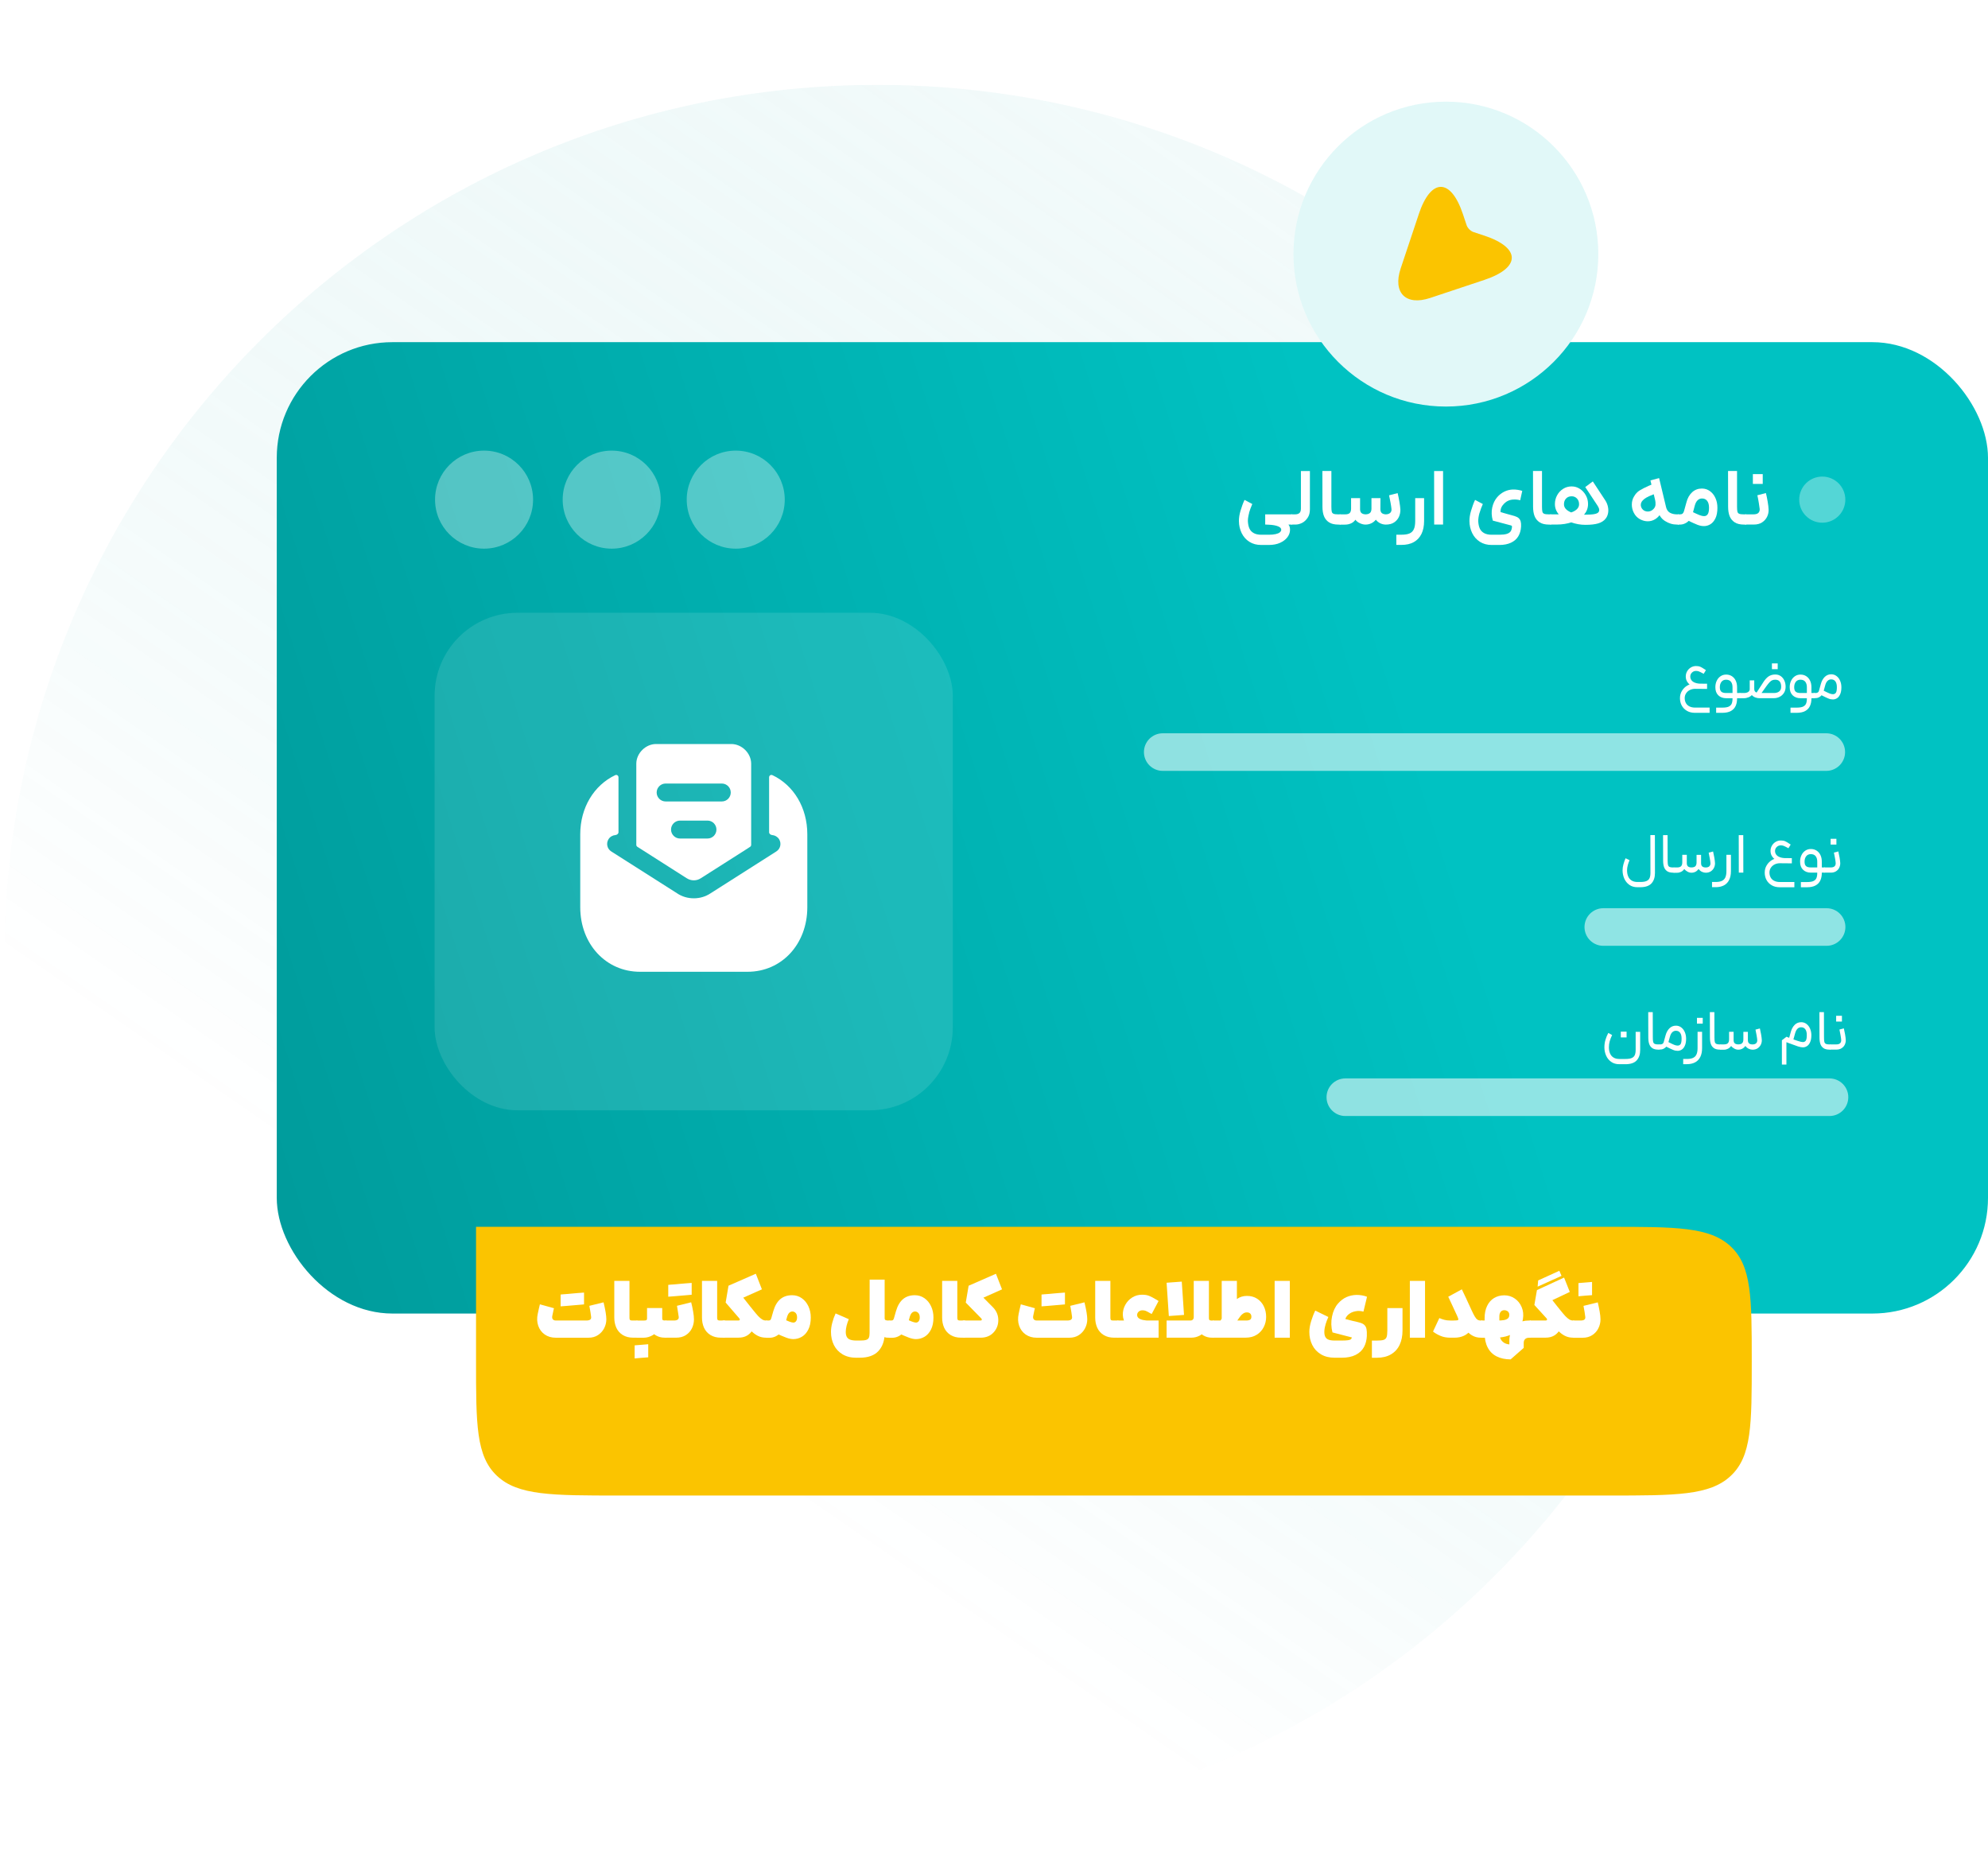 <?xml version="1.0" encoding="UTF-8"?>
<svg id="Layer_1" data-name="Layer 1" xmlns="http://www.w3.org/2000/svg" width="550" height="517" xmlns:xlink="http://www.w3.org/1999/xlink" viewBox="0 0 550 517">
  <defs>
    <style>
      .cls-1 {
        fill-rule: evenodd;
      }

      .cls-1, .cls-2, .cls-3, .cls-4, .cls-5, .cls-6, .cls-7, .cls-8, .cls-9, .cls-10, .cls-11 {
        stroke-width: 0px;
      }

      .cls-1, .cls-4, .cls-5, .cls-10, .cls-11 {
        fill: #fff;
      }

      .cls-2 {
        fill: url(#linear-gradient);
      }

      .cls-3 {
        fill: #e1f8f8;
        filter: url(#drop-shadow-120);
      }

      .cls-4 {
        opacity: .56;
      }

      .cls-5 {
        filter: url(#drop-shadow-119);
      }

      .cls-5, .cls-11 {
        opacity: .33;
      }

      .cls-6, .cls-9 {
        fill: #fbc400;
      }

      .cls-7 {
        fill: none;
      }

      .cls-8 {
        fill: url(#linear-gradient-2);
      }

      .cls-12 {
        clip-path: url(#clippath);
      }

      .cls-9 {
        filter: url(#drop-shadow-121);
      }

      .cls-13 {
        opacity: .3;
      }
    </style>
    <clipPath id="clippath">
      <rect class="cls-7" x="1.18" y="23.48" width="483.13" height="483.13"/>
    </clipPath>
    <linearGradient id="linear-gradient" x1="-1527.08" y1="-7928.95" x2="-1128.22" y2="-7353.13" gradientTransform="translate(1691.43 -7550.73) scale(1 -1)" gradientUnits="userSpaceOnUse">
      <stop offset="0" stop-color="#009f9f" stop-opacity="0"/>
      <stop offset=".75" stop-color="#fff" stop-opacity=".8"/>
    </linearGradient>
    <linearGradient id="linear-gradient-2" x1="-833.25" y1="-8787" x2="576.57" y2="-8341.97" gradientTransform="translate(0 -8196.07) scale(1 -1)" gradientUnits="userSpaceOnUse">
      <stop offset=".23" stop-color="#005858"/>
      <stop offset=".87" stop-color="#00c2c2"/>
    </linearGradient>
    <filter id="drop-shadow-119" filterUnits="userSpaceOnUse">
      <feOffset dx="0" dy="1"/>
      <feGaussianBlur result="blur" stdDeviation="5"/>
      <feFlood flood-color="#008c7b" flood-opacity=".15"/>
      <feComposite in2="blur" operator="in"/>
      <feComposite in="SourceGraphic"/>
    </filter>
    <filter id="drop-shadow-120" filterUnits="userSpaceOnUse">
      <feOffset dx="0" dy="1"/>
      <feGaussianBlur result="blur-2" stdDeviation="5"/>
      <feFlood flood-color="#008c7b" flood-opacity=".15"/>
      <feComposite in2="blur-2" operator="in"/>
      <feComposite in="SourceGraphic"/>
    </filter>
    <filter id="drop-shadow-121" filterUnits="userSpaceOnUse">
      <feOffset dx="13" dy="11"/>
      <feGaussianBlur result="blur-3" stdDeviation="5"/>
      <feFlood flood-color="#2b2b2b" flood-opacity=".1"/>
      <feComposite in2="blur-3" operator="in"/>
      <feComposite in="SourceGraphic"/>
    </filter>
  </defs>
  <g class="cls-12">
    <g class="cls-13">
      <path class="cls-7" d="M242.74,23.48h0c133.41,0,241.56,108.15,241.56,241.56h0c0,133.41-108.15,241.56-241.56,241.56h0C109.33,506.61,1.18,398.45,1.18,265.04h0C1.18,131.63,109.33,23.48,242.74,23.48Z"/>
      <path class="cls-2" d="M242.74,23.48h0c133.41,0,241.56,108.15,241.56,241.56h0c0,133.41-108.15,241.56-241.56,241.56h0C109.33,506.61,1.18,398.45,1.18,265.04h0C1.18,131.63,109.33,23.48,242.74,23.48Z"/>
    </g>
  </g>
  <rect class="cls-8" x="76.57" y="94.65" width="473.43" height="268.7" rx="31.99" ry="31.99"/>
  <path class="cls-4" d="M321.68,202.84h183.58c2.87,0,5.2,2.33,5.2,5.2h0c0,2.87-2.33,5.2-5.2,5.2h-183.58c-2.87,0-5.2-2.33-5.2-5.2h0c0-2.87,2.33-5.2,5.2-5.2Z"/>
  <path class="cls-4" d="M443.57,251.23h61.78c2.87,0,5.2,2.33,5.2,5.2h0c0,2.87-2.33,5.2-5.2,5.2h-61.78c-2.87,0-5.2-2.33-5.2-5.2h0c0-2.87,2.33-5.2,5.2-5.2Z"/>
  <path class="cls-4" d="M372.2,298.31h133.95c2.87,0,5.2,2.33,5.2,5.2h0c0,2.87-2.33,5.2-5.2,5.2h-133.95c-2.87,0-5.2-2.33-5.2-5.2h0c0-2.87,2.33-5.2,5.2-5.2Z"/>
  <rect class="cls-5" x="120.24" y="168.5" width="143.36" height="137.63" rx="22.94" ry="22.94"/>
  <circle class="cls-11" cx="504.15" cy="138.21" r="6.38"/>
  <circle class="cls-11" cx="133.92" cy="138.21" r="13.56"/>
  <circle class="cls-11" cx="169.23" cy="138.21" r="13.56"/>
  <circle class="cls-11" cx="203.55" cy="138.21" r="13.56"/>
  <path class="cls-3" d="M400.02,27.12h0c23.29,0,42.17,18.88,42.17,42.17h0c0,23.29-18.88,42.17-42.17,42.17h0c-23.29,0-42.17-18.88-42.17-42.17h0c0-23.29,18.88-42.17,42.17-42.17Z"/>
  <path class="cls-6" d="M392.52,59.25l-5.01,15.01c-2.25,6.74,1.43,10.41,8.16,8.16l15.01-5c10.1-3.37,10.09-8.87,0-12.23l-3.04-1c-.77-.26-1.63-1.11-1.88-1.88l-1.02-3.05c-3.36-10.09-8.87-10.09-12.23,0Z"/>
  <path class="cls-9" d="M118.7,365.53c0,17.52,0,26.28,5.8,31.72,5.8,5.44,15.14,5.44,33.82,5.44h273.71c18.67,0,28,0,33.8-5.44,0,0,0,0,.01-.01,5.8-5.44,5.8-14.2,5.8-31.71,0-17.52,0-26.28-5.8-31.72,0,0,0,0-.01-.01-5.8-5.44-15.14-5.44-33.82-5.44H118.7s0,37.16,0,37.16Z"/>
  <g>
    <path class="cls-10" d="M150.7,369.14c-.85-.6-1.44-1.4-1.79-2.41s-.39-2.1-.14-3.28c.24-1.12.43-2,.6-2.65l3.89,1.08-.13.53c-.18.77-.29,1.33-.35,1.68-.06.37,0,.66.18.87s.46.32.86.32h8.35c.52,0,.88-.08,1.11-.25.22-.17.31-.43.26-.78-.09-.77-.25-1.78-.49-3.03l3.93-.97c.52,2.14.77,3.7.77,4.71,0,.85-.2,1.67-.6,2.45-.4.78-.97,1.41-1.71,1.9-.74.49-1.63.73-2.66.73h-9.01c-1.19,0-2.21-.3-3.06-.89ZM156.14,358c.25-.02.6-.05,1.04-.08.38-.04.77-.08,1.17-.11.01.38.03.76.04,1.13s.01.73,0,1.08c0,.37-.01.73-.04,1.08-.75.07-1.3.12-1.66.14s-.88.06-1.59.12v-3.27c.44-.04.79-.08,1.04-.1ZM159.99,357.67c.35-.02.88-.06,1.59-.12v3.27c-.59.06-1.12.11-1.58.14-.46.04-1.01.08-1.65.14-.03-.31-.05-.66-.07-1.06-.01-.35-.01-.72,0-1.09s.04-.75.07-1.14c.74-.07,1.28-.12,1.63-.14Z"/>
    <path class="cls-10" d="M172.29,369.29c-.79-.49-1.38-1.16-1.77-2-.38-.84-.57-1.78-.57-2.81v-10.16h4.2v10.1c0,.26.02.46.07.57.04.12.13.2.25.23.12.04.33.06.63.06h1.24l.15,2.34-.15,2.41h-1.13c-1.15,0-2.12-.25-2.92-.74Z"/>
    <path class="cls-10" d="M177.2,372.02c.72-.04,1.44-.1,2.14-.18v3.62c-.72.04-1.34.09-1.86.14-.52.05-1.15.11-1.9.17v-3.62c.52-.04,1.05-.09,1.61-.13ZM182.48,367.44c-.49.8-1.13,1.44-1.92,1.9-.79.46-1.63.7-2.5.7h-1.94v-4.75h1.92c.4,0,.66-.04.78-.11.12-.07.19-.23.19-.46h4.2c0,1.02-.24,1.93-.73,2.73ZM183.21,361.83v2.87c0,.24.06.39.17.46.11.07.29.11.54.11h.42l.2,2.47-.2,2.28h-.55c-.81,0-1.58-.2-2.3-.61-.72-.41-1.32-1.01-1.78-1.82-.46-.81-.7-1.77-.7-2.89v-2.87h4.2Z"/>
    <path class="cls-10" d="M184.09,365.28h2.34c.5,0,.86-.09,1.08-.27s.31-.43.26-.77c-.07-.49-.15-.96-.22-1.43-.07-.46-.16-1-.26-1.6l3.93-.97c.21.82.39,1.67.54,2.53s.23,1.59.23,2.18c0,.87-.18,1.69-.55,2.46s-.92,1.4-1.67,1.89c-.74.49-1.66.73-2.75.73h-2.94v-4.75ZM185.92,355.33c.25-.02.6-.05,1.04-.08.38-.04.77-.08,1.17-.11.01.38.03.76.04,1.13.01.37.01.73,0,1.08,0,.37-.02.73-.04,1.08-.75.07-1.3.12-1.66.14-.35.02-.88.06-1.59.12v-3.27c.44-.04.79-.08,1.04-.1ZM189.77,355c.35-.02.88-.06,1.59-.12v3.27c-.59.06-1.12.11-1.58.14-.46.04-1.01.08-1.65.14-.03-.31-.05-.66-.07-1.06-.02-.35-.02-.72,0-1.09.01-.38.04-.75.07-1.14.74-.07,1.28-.12,1.64-.14Z"/>
    <path class="cls-10" d="M196.55,369.29c-.79-.49-1.38-1.16-1.77-2-.38-.84-.57-1.78-.57-2.81v-10.16h4.2v10.1c0,.26.02.46.07.57.04.12.13.2.25.23.12.04.33.06.63.06h1.24l.15,2.34-.15,2.41h-1.13c-1.15,0-2.12-.25-2.92-.74Z"/>
    <path class="cls-10" d="M210.78,356.66l-5.15,2.3,2.08,2.63c.84,1.09,1.25,2.3,1.24,3.63s-.44,2.47-1.27,3.4c-.83.94-1.95,1.4-3.35,1.4h-4.4v-4.75h4.4c.12,0,.21-.03.27-.08.06-.05.08-.12.08-.21,0-.09-.06-.18-.14-.29l-3.78-4.38.79-4.66,7.56-3.31,1.68,4.31ZM212.42,367.62l-.22,2.41h-.26c-.84,0-1.61-.17-2.3-.52-.69-.35-1.38-.88-2.05-1.59-.68-.71-1.59-1.78-2.74-3.19l-.4-.53,3.27-2.61.42.53c.69.87,1.23,1.51,1.61,1.92s.75.72,1.09.93c.35.21.71.31,1.09.31h.26l.22,2.34Z"/>
    <path class="cls-10" d="M211.97,365.28h.6c.25,0,.43-.04.54-.13.11-.09.2-.26.28-.53l.55-1.92c.43-1.49,1.08-2.6,1.94-3.33s1.96-1.09,3.27-1.09c.99,0,1.87.27,2.66.82s1.4,1.29,1.84,2.23c.44.94.66,1.98.66,3.12,0,1.33-.23,2.44-.69,3.34-.46.9-1.05,1.56-1.79,1.99-.74.43-1.52.64-2.36.64-.56,0-1.19-.13-1.88-.38s-1.77-.71-3.23-1.37l-.51-.22,1.88-3.98c.12.04.19.07.22.09,1.12.49,1.92.82,2.41,1.01.49.18.85.28,1.1.28.32,0,.58-.12.77-.38s.29-.59.29-1.02c0-.53-.12-.94-.35-1.21-.24-.28-.53-.43-.88-.46-.35-.01-.66.1-.91.34-.25.24-.44.56-.57.96l-.71,2.54c-.18.66-.48,1.25-.91,1.77-.43.52-.93.92-1.5,1.22-.57.29-1.16.44-1.77.44h-.97v-4.75Z"/>
    <path class="cls-10" d="M236.96,375.58c-1.52,0-2.8-.32-3.86-.95-1.05-.63-1.85-1.49-2.39-2.56-.54-1.08-.81-2.29-.81-3.65,0-.78.12-1.63.36-2.54.24-.91.55-1.77.92-2.56l3.65,1.59c-.25.57-.45,1.18-.61,1.81-.15.63-.23,1.19-.23,1.68,0,.57.09,1.04.28,1.39.18.35.49.62.93.78.43.17,1.02.25,1.76.25h.88c.8,0,1.38-.05,1.76-.17.38-.11.63-.31.77-.6.14-.29.21-.73.21-1.31l.02-14.78h4.15v14.76c0,2.08-.57,3.74-1.7,4.98-1.13,1.24-2.87,1.87-5.21,1.87h-.88ZM244.03,369.49c-.44-.36-.78-.94-1.03-1.72s-.36-1.81-.36-3.06h2.12c0,.22.08.37.24.45.16.08.39.12.69.12h.38l.24,2.43-.24,2.32h-.49c-.59,0-1.11-.18-1.55-.54Z"/>
    <path class="cls-10" d="M245.91,365.28h.6c.25,0,.43-.04.54-.13.11-.09.2-.26.28-.53l.55-1.92c.43-1.49,1.08-2.6,1.94-3.33s1.96-1.09,3.27-1.09c.99,0,1.87.27,2.66.82s1.4,1.29,1.84,2.23c.44.94.66,1.98.66,3.12,0,1.33-.23,2.44-.69,3.34-.46.9-1.05,1.56-1.79,1.99-.74.43-1.52.64-2.36.64-.56,0-1.19-.13-1.88-.38s-1.77-.71-3.23-1.37l-.51-.22,1.88-3.98c.12.04.19.07.22.09,1.12.49,1.92.82,2.41,1.01.49.18.85.28,1.1.28.32,0,.58-.12.77-.38s.29-.59.29-1.02c0-.53-.12-.94-.35-1.21-.24-.28-.53-.43-.88-.46-.35-.01-.66.1-.91.34-.25.24-.44.56-.57.96l-.71,2.54c-.18.66-.48,1.25-.91,1.77-.43.52-.93.92-1.5,1.22-.57.29-1.16.44-1.77.44h-.97v-4.75Z"/>
    <path class="cls-10" d="M262.99,369.29c-.79-.49-1.38-1.16-1.77-2-.38-.84-.57-1.78-.57-2.81v-10.16h4.2v10.1c0,.26.02.46.07.57.04.12.13.2.25.23.12.04.33.06.63.06h1.24l.15,2.34-.15,2.41h-1.13c-1.15,0-2.12-.25-2.92-.74Z"/>
    <path class="cls-10" d="M277.22,356.66l-5.15,2.3,2.61,2.63c.99,1,1.49,2.17,1.51,3.51.02,1.34-.41,2.5-1.3,3.47-.89.97-2.09,1.46-3.59,1.46h-4.93v-4.75h4.93c.09,0,.17-.03.24-.08.07-.05.1-.12.09-.22-.01-.1-.07-.19-.15-.28l-4.29-4.38.79-4.66,7.56-3.31,1.68,4.31Z"/>
    <path class="cls-10" d="M283.75,369.14c-.85-.6-1.44-1.4-1.79-2.41s-.39-2.1-.14-3.28c.24-1.12.43-2,.6-2.65l3.89,1.08-.13.53c-.18.77-.29,1.33-.35,1.68-.06.37,0,.66.18.87s.46.32.86.32h8.35c.52,0,.88-.08,1.11-.25.22-.17.31-.43.26-.78-.09-.77-.25-1.78-.49-3.03l3.93-.97c.52,2.14.77,3.7.77,4.71,0,.85-.2,1.67-.6,2.45-.4.78-.97,1.41-1.71,1.9-.74.49-1.63.73-2.66.73h-9.01c-1.19,0-2.21-.3-3.06-.89ZM289.19,358c.25-.02.6-.05,1.04-.08.38-.04.77-.08,1.17-.11.01.38.03.76.04,1.13s.01.73,0,1.08c0,.37-.01.73-.04,1.08-.75.07-1.3.12-1.66.14s-.88.06-1.59.12v-3.27c.44-.04.79-.08,1.04-.1ZM293.04,357.67c.35-.02.88-.06,1.59-.12v3.27c-.59.06-1.12.11-1.58.14-.46.04-1.01.08-1.65.14-.03-.31-.05-.66-.07-1.06-.01-.35-.01-.72,0-1.09s.04-.75.07-1.14c.74-.07,1.28-.12,1.63-.14Z"/>
    <path class="cls-10" d="M305.34,369.29c-.79-.49-1.38-1.16-1.77-2-.38-.84-.57-1.78-.57-2.81v-10.16h4.2v10.1c0,.26.02.46.07.57.04.12.13.2.25.23.12.04.33.06.63.06h1.24l.15,2.34-.15,2.41h-1.13c-1.15,0-2.12-.25-2.92-.74Z"/>
    <path class="cls-10" d="M320.54,370.03h-11.38v-4.75h11.38v4.75ZM314.23,368.74c-1.13-.58-2-1.33-2.62-2.24-.62-.91-.94-1.84-.97-2.78-.02-.99.21-1.91.68-2.77.47-.86,1.12-1.55,1.93-2.05.82-.51,1.72-.76,2.71-.76.77,0,1.41.1,1.94.31.53.21,1.26.59,2.19,1.15l.44.29-1.9,3.58c-.06-.04-.16-.1-.31-.15-.62-.37-1.08-.61-1.39-.73-.31-.12-.65-.16-1.02-.13-.37.03-.68.17-.93.41-.25.24-.38.54-.38.89,0,.32.13.6.39.83s.66.41,1.19.53c.54.12,1.21.19,2.02.19v4.33c-1.53,0-2.86-.29-3.99-.87Z"/>
    <path class="cls-10" d="M322.75,365.28h6.56c.29,0,.53-.08.7-.25.17-.17.25-.4.25-.7v-10.01h4.2v10.38c0,1.12-.23,2.08-.68,2.89-.46.81-1.05,1.42-1.79,1.82s-1.5.61-2.3.61h-6.94v-4.75ZM322.75,354.83l4.2-.31.62,9.21-4.2.31-.62-9.21ZM332.88,369.38c-.7-.43-1.24-1.05-1.62-1.83s-.57-1.71-.57-2.77l3.78-.07c0,.22.05.37.17.45.11.08.3.12.56.12h.57l.22,2.34-.22,2.41h-.46c-.91,0-1.72-.22-2.42-.65Z"/>
    <path class="cls-10" d="M335.54,365.28h9.19c.52,0,.89-.08,1.13-.24s.35-.44.35-.84c0-.34-.11-.62-.32-.84-.21-.22-.53-.33-.96-.33-.28,0-.53.06-.74.17s-.42.26-.62.44c-.2.18-.4.42-.61.72l-3.09,4.37-3.03-2.17,2.76-4.26c.87-1.33,1.71-2.29,2.52-2.91.81-.61,1.76-.92,2.85-.92s2.04.26,2.84.78c.8.52,1.42,1.23,1.84,2.11.43.88.64,1.86.64,2.92,0,1-.22,1.94-.67,2.83-.45.88-1.1,1.59-1.96,2.12-.85.53-1.86.79-3.03.79h-9.1v-4.75ZM338,354.32h4.2v9.63l-4.2,1.72v-11.36Z"/>
    <path class="cls-10" d="M352.64,354.32h4.2v15.71h-4.2v-15.71Z"/>
    <path class="cls-10" d="M366.72,366.42c-.22.74-.33,1.41-.33,2s.09,1.06.28,1.4c.18.35.48.6.89.76.41.16.98.24,1.7.24h1.94c.74,0,1.29-.03,1.67-.08s.64-.13.81-.24c.16-.11.26-.27.31-.47.01-.03.02-.05.01-.07,0-.01-.03-.02-.08-.02l-5.28-1.37c-.38-1.49-.42-2.96-.12-4.42s.85-2.64,1.65-3.56c.71-.81,1.49-1.41,2.35-1.79s1.78-.58,2.75-.6c.49-.01.99.03,1.52.12s1,.22,1.41.39l-.99,4.11c-.53-.15-1.08-.21-1.66-.18-.43.04-.83.13-1.21.25-.38.12-.72.3-1.02.52-.29.19-.54.42-.73.69-.19.26-.32.52-.38.77.68.18,1.35.35,2.01.51.38.09.7.16.95.21.25.05.54.13.88.23.65.16,1.12.39,1.42.69s.5.67.59,1.14c.09.46.12,1.11.09,1.93-.06,1.16-.33,2.19-.82,3.08-.49.89-1.24,1.6-2.26,2.12-1.02.52-2.32.79-3.88.79h-1.94c-1.49,0-2.76-.32-3.81-.95-1.05-.63-1.85-1.49-2.39-2.57-.54-1.08-.81-2.29-.81-3.63,0-.91.17-1.91.51-3,.34-1.09.71-2.05,1.13-2.89l3.62,1.77c-.31.68-.58,1.39-.8,2.13Z"/>
    <path class="cls-10" d="M388.02,361.83v6.21c0,1.53-.27,2.86-.81,3.99-.54,1.13-1.34,2-2.4,2.62-1.06.62-2.35.93-3.87.93h-1.39v-4.75h1.39c.85,0,1.48-.07,1.87-.2.39-.13.66-.39.8-.76.14-.38.21-.98.21-1.82v-6.21h4.2Z"/>
    <path class="cls-10" d="M390.05,354.32h4.2v15.71h-4.2v-15.71Z"/>
    <path class="cls-10" d="M405.76,359.47c.43.91.85,1.83,1.28,2.76.44.99.68,1.97.73,2.95.04.98-.2,1.84-.73,2.57-.57.81-1.26,1.39-2.04,1.75s-1.66.53-2.62.53h-1.13c-1.03,0-1.95-.17-2.76-.52-.81-.35-1.49-.74-2.03-1.18l1.75-3.73.09.04c.37.16.79.31,1.27.44s1.04.2,1.69.2h.88c.4,0,.7-.01.91-.04s.35-.08.42-.16c0-.15-.03-.31-.08-.47-.05-.17-.16-.42-.32-.76l-1.61-3.47c-.26-.56-.53-1.12-.79-1.68l3.76-2.05c.34.68.79,1.62,1.35,2.83ZM407.99,364.13c.25.43.5.73.75.9.25.17.55.25.91.25h.42l.2,2.43-.2,2.32h-.42c-.88,0-1.69-.22-2.42-.65-.73-.43-1.42-1.08-2.07-1.94-.65-.86-1.28-1.96-1.9-3.28l3.78-1.92c.38.84.7,1.47.95,1.9Z"/>
    <path class="cls-10" d="M409.84,365.28h4.44c.77,0,1.36-.04,1.78-.11.42-.07.75-.2.99-.37.24-.17.4-.4.47-.7.07-.32.06-.62-.04-.87-.1-.26-.27-.46-.51-.6-.24-.14-.5-.21-.79-.21-.44,0-.78.16-1.02.48s-.35.73-.35,1.25v4.62c0,.53.1,1.02.29,1.47s.49.82.91,1.12c.41.29.94.47,1.57.53v-1.17c0-.9.2-1.77.61-2.61.41-.84,1.01-1.52,1.8-2.04.8-.52,1.74-.78,2.83-.78h.64l.22,2.34-.22,2.41h-.4c-.49,0-.86.12-1.12.38-.26.25-.39.6-.39,1.06v1.37l-3.62,3.18c-1.5,0-2.79-.28-3.88-.83-1.08-.55-1.91-1.37-2.47-2.46-.57-1.09-.85-2.41-.85-3.96v-4.13c0-1.33.23-2.47.7-3.42.46-.96,1.11-1.68,1.93-2.18.83-.49,1.77-.74,2.83-.74s2,.29,2.86.87c.86.58,1.51,1.38,1.93,2.39.43,1.01.54,2.11.35,3.3-.26,1.68-1.09,2.96-2.47,3.84-1.38.88-3.14,1.33-5.26,1.33h-3.76v-4.75Z"/>
    <path class="cls-10" d="M434.3,357.37l-4.82,2.28,1.53,1.94c.82,1.08,1.23,2.29,1.21,3.63s-.43,2.49-1.26,3.41c-.83.93-1.94,1.39-3.34,1.39h-4.4v-4.75h4.46c.1,0,.18-.03.24-.08.06-.05.09-.12.09-.22s-.04-.19-.13-.28l-3.38-3.71.71-4.11,7.51-3.47,1.57,3.95ZM425.55,354.19l5.86-2.67.6,1.41-6.61,2.98.15-1.72ZM435.5,370.03h-.26c-.84,0-1.61-.17-2.3-.52-.69-.35-1.38-.88-2.05-1.59-.68-.71-1.59-1.78-2.74-3.19l-.4-.53,3.27-2.61.42.53c.69.87,1.23,1.51,1.61,1.92s.75.72,1.09.93c.35.21.71.31,1.09.31h.26v4.75Z"/>
    <path class="cls-10" d="M435.25,365.28h1.99c.52,0,.88-.08,1.09-.25.21-.17.3-.43.25-.78-.06-.47-.12-.94-.2-1.41-.07-.47-.17-1.01-.29-1.61l3.95-.97c.19.82.37,1.67.52,2.53s.23,1.59.23,2.18c0,.85-.19,1.67-.58,2.45-.38.78-.95,1.41-1.7,1.9-.75.49-1.64.73-2.67.73h-2.61v-4.75ZM438.32,354.79c.72-.06,1.44-.12,2.14-.18v3.65c-.72.04-1.34.09-1.86.14-.52.05-1.15.11-1.9.17v-3.65c.52-.04,1.05-.09,1.61-.13Z"/>
  </g>
  <g>
    <path class="cls-10" d="M345.58,141.92c-.22.79-.34,1.52-.34,2.19.03.81.17,1.49.41,2.05s.65.99,1.2,1.3c.55.31,1.25.46,2.1.46h2.1c.75,0,1.38-.06,1.89-.18.51-.12.9-.28,1.14-.49.25-.21.38-.45.39-.72,0-.16-.06-.33-.19-.49-.13-.16-.35-.31-.66-.43-.3-.13-.68-.24-1.13-.32s-.97-.13-1.56-.15c-.21-.03-.51-.04-.9-.04v-2.82h7.43l.16,1.37-.16,1.46h-1.01c.16.18.28.39.35.64.07.25.1.51.1.79,0,.73-.24,1.42-.71,2.05-.47.63-1.15,1.15-2.03,1.56-.88.4-1.93.6-3.14.6h-2.1c-1.25,0-2.34-.29-3.27-.88s-1.63-1.39-2.13-2.4c-.49-1.01-.75-2.12-.76-3.33-.01-.85.13-1.8.44-2.85.31-1.05.67-2.06,1.11-3.01l2.15,1.14c-.39.88-.69,1.72-.92,2.51Z"/>
    <path class="cls-10" d="M361.76,143.25c-.43.63-.94,1.1-1.54,1.4-.61.3-1.2.45-1.78.45h-1.17v-2.82h1.01c.54,0,.94-.12,1.22-.37.28-.25.41-.66.41-1.24v-10.37h2.49v10.57c0,.96-.21,1.75-.64,2.38Z"/>
    <path class="cls-10" d="M367.68,144.48c-.64-.41-1.1-.98-1.39-1.7-.28-.72-.42-1.59-.42-2.61l-.02-9.88h2.49v9.88c0,.64.04,1.1.11,1.38.07.28.24.47.49.57.25.11.68.16,1.28.16h.63l.16,1.46-.16,1.37h-.63c-1.04,0-1.89-.21-2.53-.62Z"/>
    <path class="cls-10" d="M370.62,142.28h1.54c.58,0,1-.12,1.25-.37.25-.25.38-.65.38-1.2v-2.91h2.49v3.04c0,.49.13.85.39,1.08.26.22.64.34,1.13.36.55-.01.96-.15,1.23-.4s.4-.65.4-1.19v-2.89h2.49l-.02,3.04c0,.49.13.85.39,1.08.26.22.63.34,1.11.36.52-.01.93-.15,1.21-.41.28-.26.4-.62.36-1.06-.06-.57-.15-1.17-.27-1.8-.12-.63-.25-1.3-.4-2l2.37-.61c.18.73.34,1.53.49,2.41.15.87.24,1.59.27,2.14.01.72-.12,1.39-.41,2.03-.29.63-.74,1.15-1.34,1.54-.6.4-1.36.59-2.27.59-.54,0-1.05-.12-1.53-.35s-.9-.56-1.24-1c-.34.42-.76.75-1.25.99-.49.24-1.04.36-1.63.36-.49,0-1.01-.13-1.54-.38-.54-.25-.95-.57-1.23-.96-.3.43-.7.77-1.2,1s-1.06.35-1.69.35h-1.46v-2.82Z"/>
    <path class="cls-10" d="M393.99,137.8v6.31c0,1.4-.24,2.6-.73,3.59-.49.99-1.2,1.75-2.13,2.26-.93.52-2.07.77-3.41.77h-1.41v-2.82h1.41c.97,0,1.72-.12,2.26-.36.54-.24.93-.63,1.18-1.18s.37-1.3.37-2.27v-6.31h2.46Z"/>
    <path class="cls-10" d="M396.75,130.3h2.49v14.8h-2.46l-.02-14.8Z"/>
    <path class="cls-10" d="M409.31,141.92c-.22.79-.34,1.52-.34,2.19.03.81.17,1.49.41,2.05s.65.99,1.2,1.3c.55.31,1.25.46,2.1.46h2.1c.87,0,1.55-.08,2.04-.22.49-.15.85-.37,1.08-.67.22-.3.36-.71.4-1.23.01-.15,0-.25-.03-.31s-.14-.11-.3-.16l-4.97-1.32c-.36-1.27-.41-2.47-.16-3.62.25-1.14.72-2.1,1.39-2.88.58-.66,1.24-1.16,1.97-1.52s1.51-.55,2.33-.58c.43-.01.89.01,1.38.09.48.08.9.17,1.24.29l-.58,2.6c-.57-.18-1.22-.25-1.95-.2-.51.03-.97.14-1.39.34-.42.19-.78.46-1.1.78-.36.36-.62.73-.78,1.11-.17.38-.23.79-.2,1.24.48.13,1.18.34,2.11.6.39.1.71.19.96.26.25.07.52.15.81.23.49.15.87.34,1.13.58.26.24.44.54.55.91.1.37.14.83.11,1.4-.06,1.06-.32,1.97-.78,2.73-.46.76-1.14,1.35-2.03,1.76-.89.41-1.96.62-3.21.62h-2.1c-1.25,0-2.34-.29-3.27-.88s-1.63-1.39-2.13-2.4c-.49-1.01-.75-2.12-.76-3.33-.01-.85.13-1.8.44-2.85.31-1.05.67-2.06,1.11-3.01l2.15,1.14c-.39.88-.69,1.72-.92,2.51Z"/>
    <path class="cls-10" d="M425.95,144.48c-.64-.41-1.1-.98-1.39-1.7-.28-.72-.42-1.59-.42-2.61l-.02-9.88h2.49v9.88c0,.64.04,1.1.11,1.38.07.28.24.47.49.57.25.11.68.16,1.28.16h.63l.16,1.46-.16,1.37h-.63c-1.04,0-1.89-.21-2.53-.62Z"/>
    <path class="cls-10" d="M440.66,133.16l3.52,5.35c.33.54.56,1.11.68,1.72.13.61.13,1.2.02,1.76-.11.56-.33,1.05-.66,1.47-.48.61-1.16,1.05-2.05,1.32-.89.27-2.07.4-3.55.4-1.36,0-2.69-.24-4-.71-1.31-.47-2.37-1.14-3.2-2.01-.83-.87-1.24-1.88-1.24-3.03,0-.88.21-1.69.62-2.44.41-.75.97-1.34,1.67-1.78.7-.44,1.48-.66,2.33-.66s1.57.22,2.26.66c.69.44,1.24,1.03,1.66,1.77s.63,1.55.63,2.43c0,1.19-.41,2.22-1.22,3.07-.81.85-1.88,1.5-3.2,1.95-1.32.45-2.74.67-4.24.67h-1.79v-2.82h1.99c1.19,0,2.24-.11,3.15-.34.9-.22,1.6-.54,2.09-.96.49-.42.74-.91.74-1.48,0-.66-.19-1.19-.58-1.6-.39-.41-.88-.62-1.48-.62-.64,0-1.16.21-1.54.62-.39.41-.58.94-.58,1.6,0,.6.26,1.11.77,1.54.52.43,1.21.76,2.09.99.88.22,1.86.34,2.93.34,1.13,0,1.99-.05,2.58-.16s.96-.27,1.14-.49c.18-.19.26-.44.24-.73-.02-.29-.16-.64-.41-1.04l-3.45-5.22,2.1-1.57Z"/>
    <path class="cls-10" d="M460.2,140.04c-.1.66-.32,1.28-.66,1.86-.42.73-.95,1.3-1.59,1.7-.64.4-1.34.6-2.08.6s-1.48-.2-2.2-.6c-.7-.4-1.25-.97-1.63-1.7-.39-.73-.58-1.51-.58-2.33s.2-1.57.61-2.24c.27-.48.58-.87.93-1.19s.91-.67,1.69-1.07c.78-.4,1.93-.92,3.45-1.54l.96,2.64c-1.18.39-2.1.74-2.78,1.05s-1.15.59-1.44.83c-.29.24-.52.48-.68.72-.25.43-.32.88-.2,1.33.12.46.39.83.81,1.11.43.25.91.34,1.42.26s.96-.35,1.33-.79c.25-.28.4-.62.45-1.01.04-.39,0-.92-.13-1.61l2.33-.45c.1.97.11,1.78.01,2.44ZM460.9,140.17c.18.79.54,1.34,1.09,1.65s1.21.46,1.98.46h.45l.16,1.37-.16,1.46h-.45c-1.21,0-2.34-.34-3.38-1.02-1.05-.68-1.74-1.76-2.08-3.24-.64-2.66-1.28-5.31-1.9-7.97l2.4-.63,1.9,7.93Z"/>
    <path class="cls-10" d="M464.19,142.28h.6c.31,0,.56-.07.73-.22.17-.15.3-.39.39-.72l.63-2.28c.31-1.24.85-2.2,1.6-2.89s1.65-1.03,2.7-1.03c.84,0,1.58.24,2.23.71.65.47,1.16,1.11,1.52,1.91.37.81.55,1.7.55,2.69,0,1.19-.18,2.17-.55,2.93-.37.76-.84,1.31-1.41,1.65-.57.34-1.17.5-1.78.5-.57,0-1.16-.12-1.78-.36-.62-.24-1.58-.67-2.88-1.3l-.58-.29,1.12-2.44.36.18c1.19.58,2.03.97,2.52,1.16.49.19.92.29,1.31.29.42,0,.75-.17.99-.53.24-.35.36-.95.36-1.8,0-.81-.17-1.43-.5-1.87s-.79-.67-1.38-.68c-.48-.01-.9.14-1.25.47-.36.33-.63.83-.81,1.5l-.67,2.51c-.12.51-.36.97-.71,1.39s-.76.75-1.23.99c-.47.24-.95.36-1.44.36h-.63v-2.82Z"/>
    <path class="cls-10" d="M479.91,144.48c-.64-.41-1.1-.98-1.39-1.7-.28-.72-.42-1.59-.42-2.61l-.02-9.88h2.49v9.88c0,.64.04,1.1.11,1.38.07.28.24.47.49.57.25.11.68.16,1.28.16h.63l.16,1.46-.16,1.37h-.63c-1.04,0-1.89-.21-2.53-.62Z"/>
    <path class="cls-10" d="M482.84,142.28h2.26c.63,0,1.08-.13,1.35-.38s.41-.61.39-1.08c-.04-.4-.13-.98-.25-1.72-.12-.75-.25-1.45-.4-2.1l2.37-.61c.18.73.34,1.53.49,2.41.15.87.23,1.59.25,2.14.03.72-.11,1.39-.43,2.03-.31.63-.78,1.15-1.39,1.54-.61.4-1.36.59-2.24.59h-2.42v-2.82ZM486.34,131.15h1.34v2.71h-2.73v-2.71h1.39Z"/>
  </g>
  <g>
    <path class="cls-10" d="M472.96,197.18h-4.06c-.83,0-1.56-.18-2.18-.54s-1.1-.84-1.44-1.46c-.34-.61-.5-1.3-.5-2.06s.18-1.41.55-2.02.86-1.1,1.47-1.46c.61-.36,1.28-.54,1.99-.54l3.49.03v1.44l-3.31-.03c-.53,0-1.02.11-1.46.33-.44.22-.78.53-1.04.92s-.38.84-.38,1.33.11.96.33,1.36c.22.39.54.7.98.92s.96.33,1.58.33h4v1.44ZM468.45,189.93c-.66-.27-1.17-.65-1.53-1.14-.36-.48-.54-1.03-.54-1.64,0-.53.13-1.02.38-1.46s.6-.79,1.04-1.06c.44-.26.91-.39,1.42-.39.48,0,.88.07,1.2.21.32.14.72.37,1.2.7l.34.22-.62,1.02c-.08-.05-.17-.1-.26-.14-.48-.26-.83-.43-1.06-.52s-.49-.14-.79-.14c-.44,0-.81.15-1.13.45-.31.3-.47.67-.47,1.1,0,.38.11.72.33,1.02s.56.54,1.03.71c.47.18,1.07.26,1.79.26v1.18c-.9,0-1.67-.14-2.33-.41Z"/>
    <path class="cls-10" d="M478.22,195.48c.41-.18.7-.45.86-.81.16-.36.24-.84.24-1.44v-3.13c0-.65-.15-1.16-.45-1.53-.3-.37-.74-.55-1.33-.55-.54,0-.97.19-1.27.57-.3.38-.46.88-.46,1.51,0,.59.14,1,.42,1.24.28.24.72.36,1.33.36h3.9l.1.74-.1.7h-3.9c-.9,0-1.62-.27-2.17-.8-.55-.53-.82-1.28-.82-2.24,0-.65.12-1.24.38-1.78.25-.53.6-.95,1.06-1.26.45-.31.97-.46,1.54-.46.61,0,1.14.15,1.6.45.46.3.81.71,1.06,1.24.25.53.37,1.13.37,1.82v3.13c0,.79-.14,1.48-.41,2.06-.27.59-.71,1.05-1.31,1.38s-1.39.5-2.36.5h-1.71v-1.44h1.71c.75,0,1.33-.09,1.74-.26Z"/>
    <path class="cls-10" d="M484.89,192.01c-.29.39-.66.67-1.1.86-.44.18-.88.27-1.32.27h-1.17v-1.44h1.17c.48,0,.87-.09,1.17-.28.3-.19.45-.47.45-.86h1.25c0,.58-.15,1.06-.44,1.45ZM487.73,188.87c.52-.82,1.04-1.41,1.56-1.76.52-.35,1.13-.53,1.85-.53.6,0,1.11.15,1.54.46s.76.72.99,1.24c.23.52.34,1.08.34,1.69,0,.64-.15,1.2-.45,1.68-.3.48-.7.85-1.2,1.1-.5.26-1.04.38-1.63.38h-4.08c-.3,0-.65-.07-1.04-.21s-.75-.4-1.06-.78c-.31-.38-.47-.91-.47-1.58v-2.35h1.25v2.35c0,.43.14.72.41.89.27.17.58.25.92.25h4.08c.64,0,1.14-.15,1.5-.44.36-.29.54-.72.54-1.29,0-.62-.13-1.1-.4-1.44-.27-.34-.68-.51-1.23-.51-.33,0-.61.05-.84.15-.23.1-.46.26-.68.49-.22.22-.51.57-.86,1.04-.36.48-1.04,1.43-2.03,2.85l-.98-.64,1.98-3.04ZM491.04,183.51h.78v1.6h-1.6v-1.6h.82Z"/>
    <path class="cls-10" d="M498.79,195.48c.41-.18.7-.45.86-.81.16-.36.24-.84.24-1.44v-3.13c0-.65-.15-1.16-.45-1.53-.3-.37-.74-.55-1.33-.55-.54,0-.97.19-1.27.57-.3.38-.46.88-.46,1.51,0,.59.14,1,.42,1.24.28.24.72.36,1.33.36h3.9l.1.74-.1.7h-3.9c-.9,0-1.62-.27-2.17-.8-.55-.53-.82-1.28-.82-2.24,0-.65.12-1.24.38-1.78.25-.53.6-.95,1.06-1.26.45-.31.97-.46,1.54-.46.61,0,1.14.15,1.6.45.46.3.81.71,1.06,1.24.25.53.37,1.13.37,1.82v3.13c0,.79-.14,1.48-.41,2.06-.27.59-.71,1.05-1.31,1.38s-1.39.5-2.36.5h-1.71v-1.44h1.71c.75,0,1.33-.09,1.74-.26Z"/>
    <path class="cls-10" d="M501.87,191.7h.45c.26,0,.46-.06.62-.17s.26-.28.31-.5l.51-1.84c.23-.83.6-1.49,1.09-1.96.49-.47,1.08-.71,1.78-.71.55,0,1.04.16,1.47.49s.76.76.99,1.31c.23.55.35,1.14.35,1.78,0,.79-.11,1.44-.34,1.94-.22.51-.51.88-.87,1.1-.36.23-.73.34-1.13.34-.42,0-.84-.08-1.26-.26-.43-.17-1.1-.49-2.02-.96l-.42-.21.58-1.28c.13.06.25.13.37.19.86.44,1.46.73,1.8.86.34.14.65.21.95.21.36,0,.63-.14.82-.41.18-.27.27-.79.27-1.54,0-.67-.13-1.2-.4-1.58s-.66-.57-1.17-.57c-.38,0-.72.13-1,.4-.28.27-.5.67-.65,1.22l-.51,1.84c-.1.34-.25.64-.47.9-.22.26-.47.46-.77.61-.29.14-.59.22-.9.22h-.45v-1.44Z"/>
  </g>
  <g>
    <path class="cls-10" d="M450.77,244.76c-.62-.44-1.08-1.01-1.4-1.73-.31-.71-.47-1.48-.47-2.29,0-.52.08-1.09.25-1.7.17-.61.36-1.15.58-1.63l1.1.54c-.19.41-.35.86-.49,1.38s-.2.98-.2,1.41c0,.63.1,1.19.3,1.67.2.49.52.87.94,1.14.43.28.97.42,1.63.42h.78c.72,0,1.29-.08,1.7-.25.41-.17.69-.43.86-.78.17-.36.26-.85.26-1.46l-.02-10.48h1.25l.02,10.48c0,1.24-.33,2.2-.98,2.9-.65.69-1.68,1.04-3.09,1.04h-.78c-.88,0-1.64-.22-2.25-.66Z"/>
    <path class="cls-10" d="M461.23,240.98c-.41-.27-.69-.65-.86-1.14-.17-.49-.25-1.1-.25-1.82l-.02-7h1.25l.02,7c0,.58.03.99.1,1.25s.21.43.42.54c.21.1.55.15,1.03.15h.24l.08.74-.08.7h-.24c-.73,0-1.29-.14-1.7-.41Z"/>
    <path class="cls-10" d="M463.01,239.95h.98c.51,0,.88-.11,1.1-.34s.33-.58.33-1.07v-2.08h1.25v2.27c0,.43.1.73.31.92s.53.29.97.3c.51-.01.88-.12,1.09-.34.22-.22.33-.57.33-1.06v-2.08h1.25v2.27c0,.43.1.73.31.92s.53.29.97.3c.47-.01.81-.12,1.02-.34s.31-.51.29-.87c-.02-.31-.08-.75-.18-1.31-.1-.56-.21-1.09-.31-1.58l1.22-.32c.12.49.23,1.05.34,1.67.11.62.17,1.13.19,1.51.02.44-.06.86-.26,1.28-.19.42-.49.75-.88,1.02-.39.26-.87.39-1.42.39-.34,0-.69-.08-1.05-.25-.36-.17-.66-.42-.92-.78-.26.34-.55.6-.88.77-.33.17-.7.26-1.1.26-.35,0-.71-.09-1.07-.28-.36-.19-.66-.43-.9-.74-.26.34-.55.6-.9.77-.34.17-.7.26-1.09.26h-.98v-1.44Z"/>
    <path class="cls-10" d="M478.88,236.46v4.51c0,.96-.16,1.77-.49,2.43s-.8,1.16-1.43,1.5-1.4.51-2.3.51h-1.01v-1.44h1.01c.71,0,1.29-.1,1.72-.3.43-.2.75-.52.95-.96.2-.44.3-1.02.3-1.74v-4.51h1.25Z"/>
    <path class="cls-10" d="M481.04,231.01h1.25l.02,10.38h-1.25l-.02-10.38Z"/>
    <path class="cls-10" d="M496.41,245.43h-4.06c-.83,0-1.56-.18-2.18-.54s-1.1-.84-1.44-1.46c-.34-.61-.5-1.3-.5-2.06s.18-1.41.55-2.02.86-1.1,1.47-1.46c.61-.36,1.28-.54,1.99-.54l3.49.03v1.44l-3.31-.03c-.53,0-1.02.11-1.46.33-.44.22-.78.53-1.04.92s-.38.84-.38,1.33.11.96.33,1.36c.22.39.54.7.98.92s.96.33,1.58.33h4v1.44ZM491.9,238.18c-.66-.27-1.17-.65-1.53-1.14-.36-.48-.54-1.03-.54-1.64,0-.53.13-1.02.38-1.46s.6-.79,1.04-1.06c.44-.26.91-.39,1.42-.39.48,0,.88.07,1.2.21.32.14.72.37,1.2.7l.34.22-.62,1.02c-.08-.05-.17-.1-.26-.14-.48-.26-.83-.43-1.06-.52s-.49-.14-.79-.14c-.44,0-.81.15-1.13.45-.31.3-.47.67-.47,1.1,0,.38.11.72.33,1.02s.56.54,1.03.71c.47.18,1.07.26,1.79.26v1.18c-.9,0-1.67-.14-2.33-.41Z"/>
    <path class="cls-10" d="M501.66,243.73c.41-.18.7-.45.86-.81.16-.36.24-.84.24-1.44v-3.13c0-.65-.15-1.16-.45-1.53-.3-.37-.74-.55-1.33-.55-.54,0-.97.19-1.27.57-.3.38-.46.88-.46,1.51,0,.59.14,1,.42,1.24.28.24.72.36,1.33.36h3.9l.1.74-.1.7h-3.9c-.9,0-1.62-.27-2.17-.8-.55-.53-.82-1.28-.82-2.24,0-.65.12-1.24.38-1.78.25-.53.6-.95,1.06-1.26.45-.31.97-.46,1.54-.46.61,0,1.14.15,1.6.45.46.3.81.71,1.06,1.24.25.53.37,1.13.37,1.82v3.13c0,.79-.14,1.48-.41,2.06-.27.59-.71,1.05-1.31,1.38s-1.39.5-2.36.5h-1.71v-1.44h1.71c.75,0,1.33-.09,1.74-.26Z"/>
    <path class="cls-10" d="M504.74,239.95h1.76c.49,0,.84-.11,1.06-.33.22-.22.32-.51.3-.89-.02-.31-.08-.75-.18-1.31-.1-.56-.21-1.09-.31-1.58l1.22-.32c.12.49.23,1.05.34,1.67.11.62.17,1.13.19,1.51.02.45-.07.88-.26,1.3s-.5.75-.9,1.01c-.4.26-.88.38-1.45.38h-1.76v-1.44ZM507.28,232.03h.78v1.6h-1.6v-1.6h.82Z"/>
  </g>
  <g>
    <path class="cls-10" d="M445.35,288.01c-.16.55-.23,1.11-.23,1.69,0,.63.1,1.19.3,1.67.2.49.52.87.94,1.14.43.28.97.42,1.63.42h1.71c.72,0,1.29-.08,1.7-.25.41-.17.69-.43.86-.78.17-.36.26-.85.26-1.46v-5.02h1.25v5.02c0,1.24-.33,2.2-.98,2.9-.65.69-1.68,1.04-3.09,1.04h-1.71c-.88,0-1.64-.22-2.25-.66-.62-.44-1.08-1.01-1.4-1.73-.31-.71-.47-1.48-.47-2.29,0-.71.1-1.41.3-2.08s.46-1.3.78-1.89l1.06.58c-.29.59-.51,1.15-.66,1.7ZM449.23,285.37h.78v1.6h-1.6v-1.6h.82Z"/>
    <path class="cls-10" d="M457.13,289.93c-.41-.27-.69-.65-.86-1.14-.17-.49-.25-1.1-.25-1.82l-.02-7h1.25l.02,7c0,.58.03.99.1,1.25s.21.43.42.54c.21.1.55.15,1.03.15h.24l.08.74-.08.7h-.24c-.73,0-1.29-.14-1.7-.41Z"/>
    <path class="cls-10" d="M458.91,288.9h.45c.26,0,.46-.06.62-.17s.26-.28.31-.5l.51-1.84c.23-.83.6-1.49,1.09-1.96.49-.47,1.08-.71,1.78-.71.55,0,1.04.16,1.47.49s.76.76.99,1.31c.23.55.35,1.14.35,1.78,0,.79-.11,1.44-.34,1.94-.22.51-.51.88-.87,1.1-.36.23-.73.34-1.13.34-.42,0-.84-.08-1.26-.26-.43-.17-1.1-.49-2.02-.96l-.42-.21.58-1.28c.13.06.25.13.37.19.86.44,1.46.73,1.8.86.34.14.65.21.95.21.36,0,.63-.14.82-.41.18-.27.27-.79.27-1.54,0-.67-.13-1.2-.4-1.58s-.66-.57-1.17-.57c-.38,0-.72.13-1,.4-.28.27-.5.67-.65,1.22l-.51,1.84c-.1.34-.25.64-.47.9-.22.26-.47.46-.77.61-.29.14-.59.22-.9.22h-.45v-1.44Z"/>
    <path class="cls-10" d="M470.9,285.42v4.51c0,.96-.16,1.77-.49,2.43s-.8,1.16-1.43,1.5-1.4.51-2.3.51h-1.01v-1.44h1.01c.71,0,1.29-.1,1.72-.3.43-.2.75-.52.95-.96.2-.44.3-1.02.3-1.74v-4.51h1.25ZM470.3,281.56h.78v1.6h-1.6v-1.6h.82Z"/>
    <path class="cls-10" d="M474.18,289.93c-.41-.27-.69-.65-.86-1.14-.17-.49-.25-1.1-.25-1.82l-.02-7h1.25l.02,7c0,.58.03.99.1,1.25s.21.43.42.54c.21.1.55.15,1.03.15h.24l.08.74-.08.7h-.24c-.73,0-1.29-.14-1.7-.41Z"/>
    <path class="cls-10" d="M475.96,288.9h.98c.51,0,.88-.11,1.1-.34s.33-.58.33-1.07v-2.08h1.25v2.27c0,.43.1.73.31.92s.53.29.97.3c.51-.01.88-.12,1.09-.34.22-.22.33-.57.33-1.06v-2.08h1.25v2.27c0,.43.1.73.31.92s.53.29.97.3c.47-.01.81-.12,1.02-.34s.31-.51.29-.87c-.02-.31-.08-.75-.18-1.31-.1-.56-.21-1.09-.31-1.58l1.22-.32c.12.49.23,1.05.34,1.67.11.62.17,1.13.19,1.51.02.44-.06.86-.26,1.28-.19.42-.49.75-.88,1.02-.39.26-.87.39-1.42.39-.34,0-.69-.08-1.05-.25-.36-.17-.66-.42-.92-.78-.26.34-.55.6-.88.77-.33.17-.7.26-1.1.26-.35,0-.71-.09-1.07-.28-.36-.19-.66-.43-.9-.74-.26.34-.55.6-.9.77-.34.17-.7.26-1.09.26h-.98v-1.44Z"/>
    <path class="cls-10" d="M494.86,287.56l.59-2.13c.23-.83.6-1.48,1.09-1.96.49-.47,1.08-.71,1.78-.71.55,0,1.04.16,1.47.49.43.33.76.76.99,1.31.23.55.35,1.14.35,1.78,0,.79-.11,1.44-.34,1.94-.22.51-.51.88-.87,1.1-.36.23-.73.34-1.13.34-.37,0-.83-.09-1.36-.26-.53-.17-1.32-.45-2.37-.85l-.83-.32v6.19h-1.25v-6.72l1.28-.98c.38.15.67.27.86.35.88.34,1.65.62,2.29.82.64.21,1.1.31,1.37.31.36,0,.63-.14.82-.41.18-.27.27-.79.27-1.54,0-.67-.13-1.2-.4-1.58-.27-.38-.66-.57-1.17-.57-.38,0-.71.13-.99.4s-.5.67-.66,1.22l-.59,2.13-1.22-.38Z"/>
    <path class="cls-10" d="M504.49,289.93c-.41-.27-.69-.65-.86-1.14-.17-.49-.25-1.1-.25-1.82l-.02-7h1.25l.02,7c0,.58.03.99.1,1.25s.21.43.42.54c.21.1.55.15,1.03.15h.24l.08.74-.08.7h-.24c-.73,0-1.29-.14-1.7-.41Z"/>
    <path class="cls-10" d="M506.27,288.9h1.76c.49,0,.84-.11,1.06-.33.22-.22.32-.51.3-.89-.02-.31-.08-.75-.18-1.31-.1-.56-.21-1.09-.31-1.58l1.22-.32c.12.49.23,1.05.34,1.67.11.62.17,1.13.19,1.51.02.45-.07.88-.26,1.3s-.5.75-.9,1.01c-.4.26-.88.38-1.45.38h-1.76v-1.44ZM508.81,280.98h.78v1.6h-1.6v-1.6h.82Z"/>
  </g>
  <g>
    <path class="cls-1" d="M198.21,229.47c0,1.36-1.09,2.48-2.48,2.48h-7.6c-1.36,0-2.48-1.12-2.48-2.48s1.12-2.48,2.48-2.48h7.6c1.39,0,2.48,1.12,2.48,2.48ZM184.15,221.7c-1.36,0-2.48-1.12-2.48-2.48s1.12-2.48,2.48-2.48h15.54c1.39,0,2.48,1.12,2.48,2.48s-1.09,2.48-2.48,2.48h-15.54ZM189.97,242.92c1.19.79,2.74.79,3.9.03l12.37-7.87,1.28-.83c.19-.12.3-.33.3-.56v-22.42c0-2.91-2.58-5.46-5.49-5.46h-20.83c-2.88,0-5.46,2.55-5.46,5.46v22.42c0,.23.12.44.31.56l1.31.83,12.3,7.84Z"/>
    <path class="cls-1" d="M213.68,214.42c-.42-.2-.9.12-.9.59v15.2c0,.43.42.75.85.78.75.06,1.46.46,1.9,1.13.73,1.16.4,2.68-.76,3.41l-18.18,11.57c-1.39.93-3.01,1.39-4.63,1.39s-3.31-.46-4.69-1.42l-18.15-11.54c-1.16-.73-1.49-2.25-.76-3.41.43-.67,1.15-1.07,1.9-1.13.43-.04.85-.35.85-.78v-15.2c0-.47-.47-.79-.9-.59-5.9,2.8-9.68,9-9.68,16.37v20.17c0,10.18,7.11,17.85,16.53,17.85h29.76c9.46,0,16.53-7.67,16.53-17.85v-20.17c0-7.37-3.75-13.57-9.65-16.37Z"/>
  </g>
</svg>